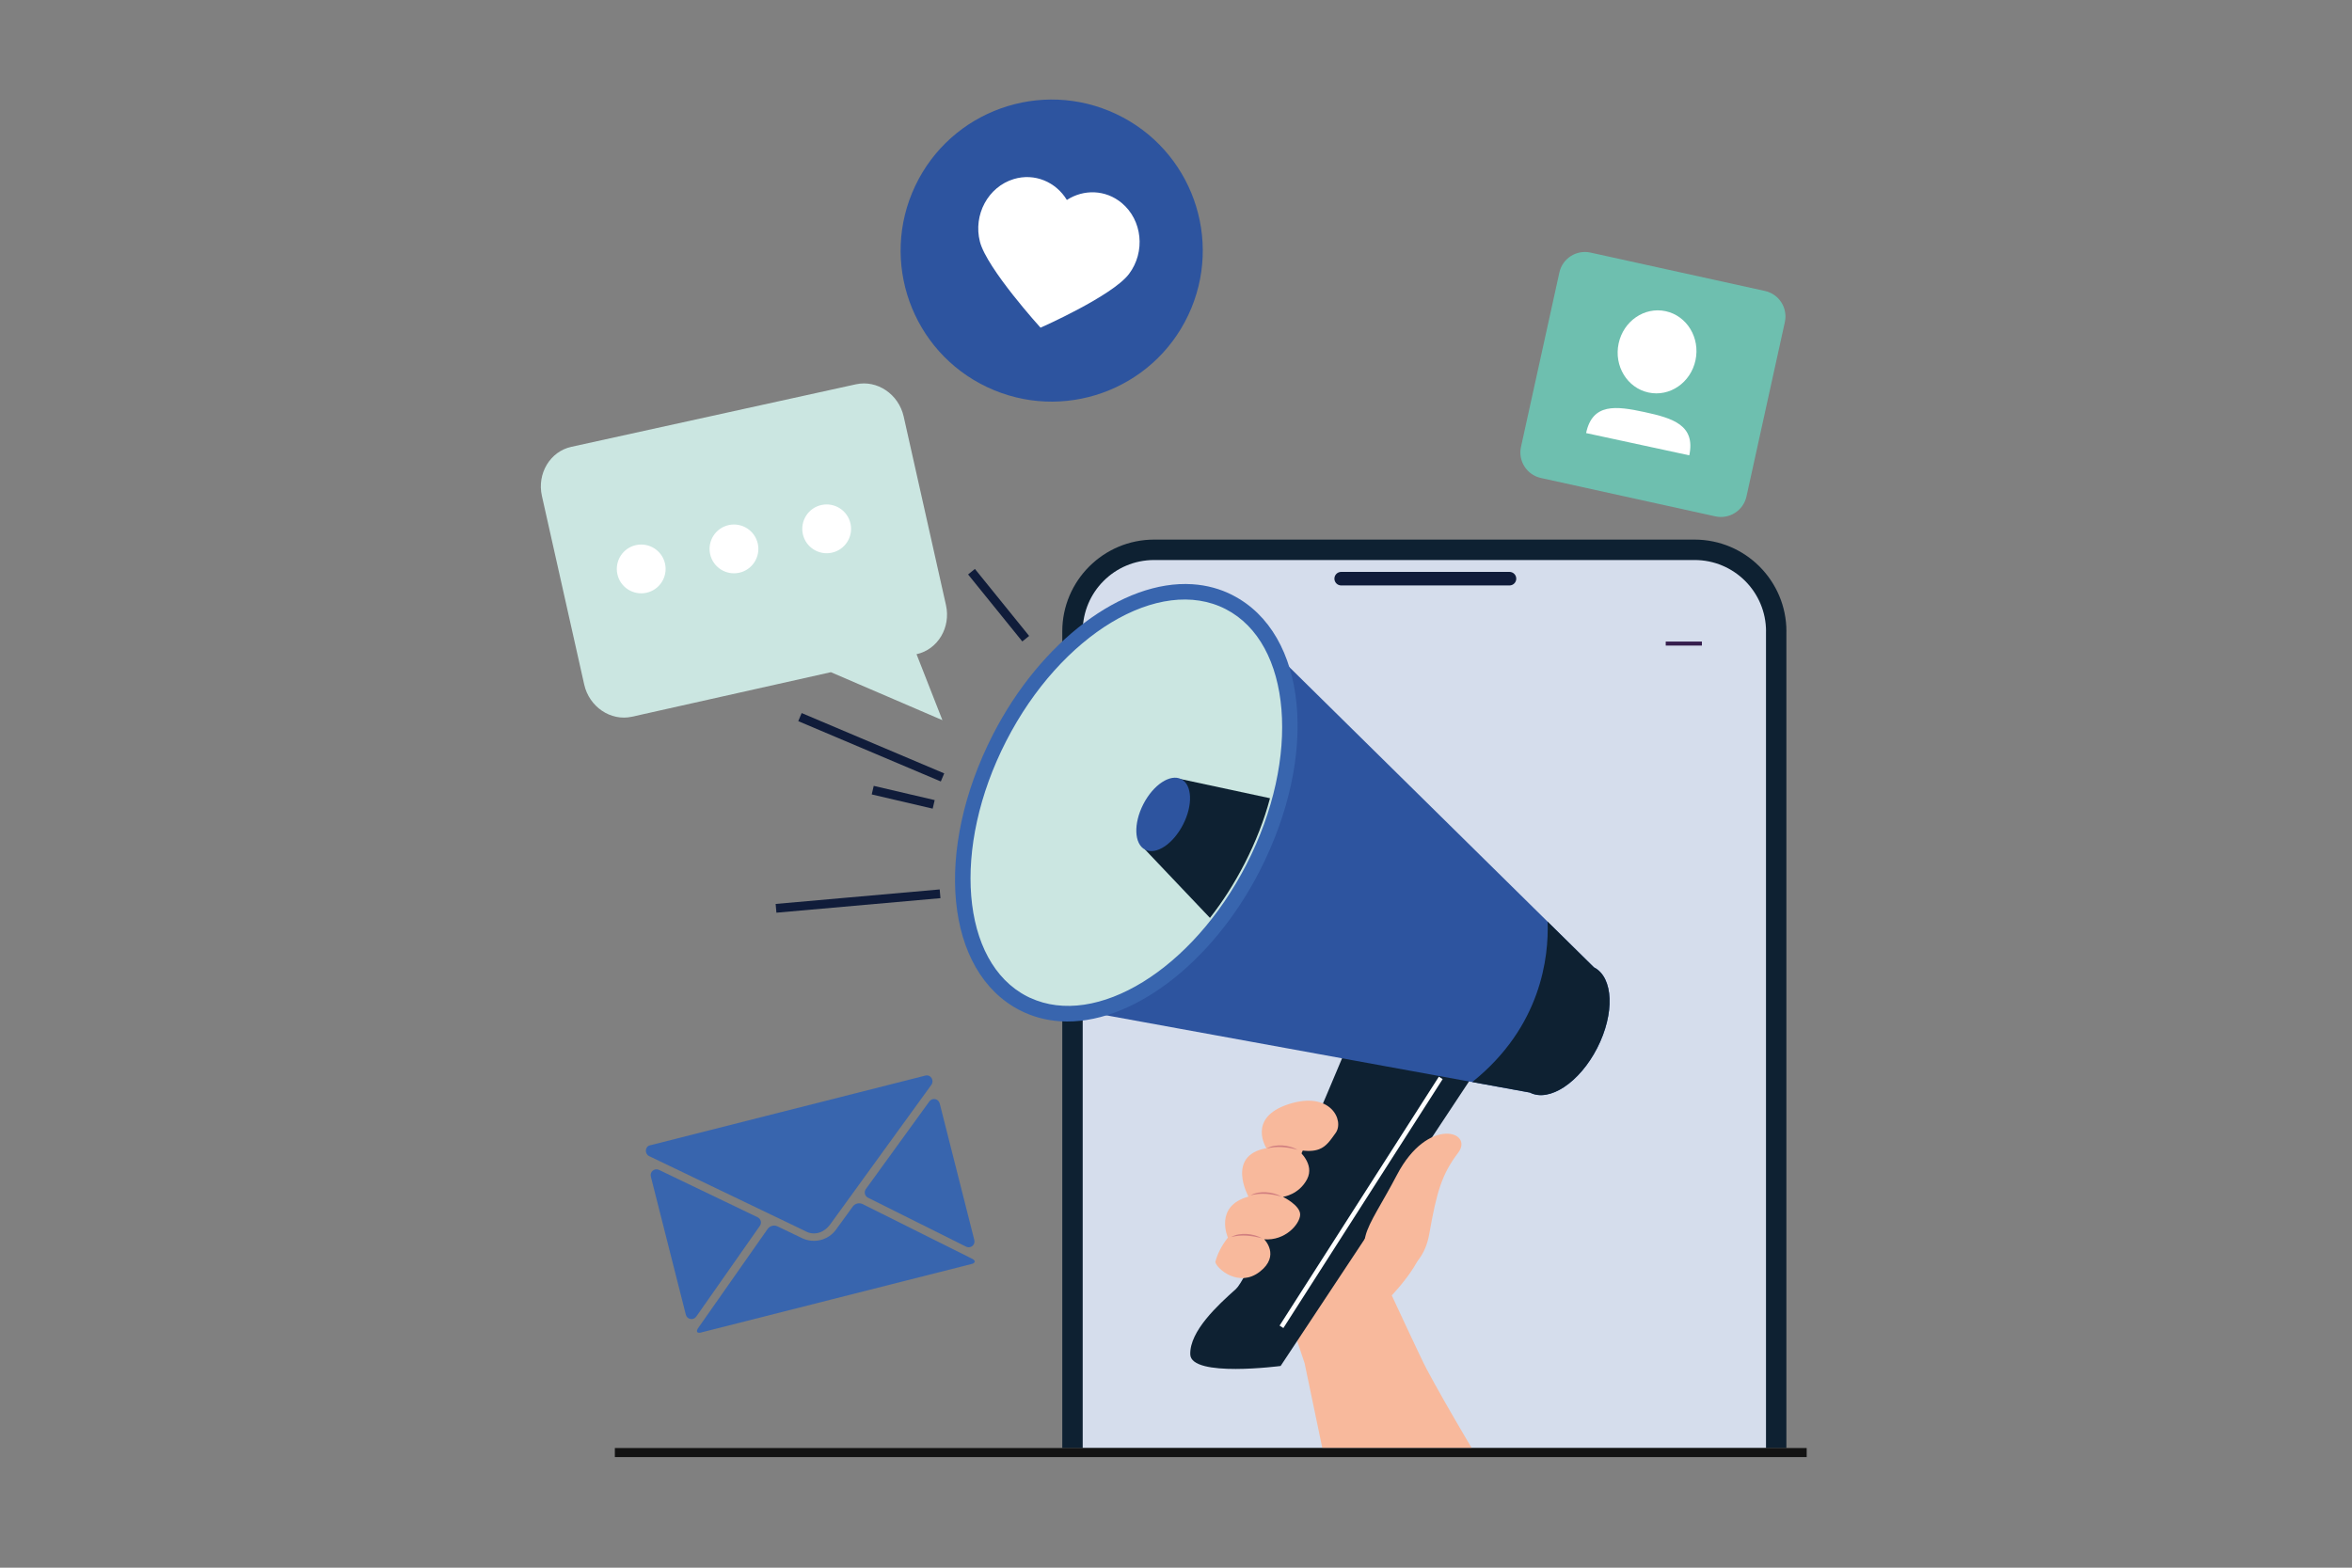 <svg xmlns="http://www.w3.org/2000/svg" xmlns:xlink="http://www.w3.org/1999/xlink" id="_&#xD1;&#xEB;&#xEE;&#xE9;_1" data-name="&#xD1;&#xEB;&#xEE;&#xE9; 1" viewBox="0 0 600 400"><rect x="0" y="0" width="600" height="400" fill="#808080" stroke="none"/><defs><style>      .cls-1 {        fill: none;      }      .cls-2 {        fill: #0e2132;      }      .cls-3 {        fill: #3865ae;      }      .cls-4 {        fill: #101c3a;      }      .cls-5 {        fill: #2d549f;      }      .cls-6 {        fill: #cbe6e1;      }      .cls-7 {        fill: #d17f80;      }      .cls-8 {        fill: #fff;      }      .cls-9 {        fill: #f8b99c;      }      .cls-10 {        fill: #d5ddec;      }      .cls-11 {        fill: #361e4d;      }      .cls-12 {        fill: #131313;      }      .cls-13 {        clip-path: url(#clippath);      }      .cls-14 {        fill: #6ebfaf;      }    </style><clipPath id="clippath"><polygon class="cls-1" points="457.03 369.47 240.88 369.47 179.99 196.72 240.88 133.75 457.03 133.75 457.03 369.47"></polygon></clipPath></defs><g class="cls-13"><g><g><path class="cls-2" d="M455.71,161.1v307.86c0,12.9-10.5,23.42-23.42,23.42h-61.59v-.05h-77.7c-5.07-.3-9.71-2.23-13.4-5.24-5.26-4.3-8.61-10.83-8.61-18.13V161.1c0-12.92,10.51-23.42,23.42-23.42h137.89c12.91,0,23.42,10.5,23.42,23.42Z"></path><path class="cls-10" d="M450.51,161.1v307.87c0,10.05-8.15,18.21-18.22,18.21h-137.88c-10.05,0-18.21-8.15-18.21-18.21V161.1c0-10.05,8.15-18.21,18.21-18.21h137.89c10.06,0,18.22,8.15,18.22,18.21Z"></path><path class="cls-4" d="M385.07,145.92h-42.93c-.96,0-1.73.78-1.73,1.73s.78,1.73,1.73,1.73h42.93c.96,0,1.73-.78,1.73-1.73,0-.96-.78-1.73-1.73-1.73Z"></path><g><rect class="cls-4" x="291.24" y="161.81" width="8.13" height="1.03" transform="translate(-28.26 256.45) rotate(-45.02)"></rect><rect class="cls-4" x="294.79" y="158.22" width="1.03" height="8.13" transform="translate(-28.27 256.34) rotate(-45)"></rect></g><rect class="cls-11" x="424.93" y="163.69" width="9.23" height="1.03"></rect></g><g><path class="cls-9" d="M329.9,290.19s19.94,18.92,31.04,23.79c7.06,3.09-5.9,16.54-5.9,16.54,0,0,7.53,16.25,8.88,18.77,10.73,20.08,33,54.9,44.9,77.16,12.61,23.61-28.94,69.71-48.94,26.96-10.39-22.19-21.76-80.4-27.07-105.58l-4.01-11.98h0c-1.49-3.05-3.73-6.73-7.1-11.18-12.75-16.81,8.21-34.48,8.21-34.48Z"></path><g><path class="cls-2" d="M315.28,328.9c-4.59,4.09-11.81,10.72-11.64,16.68.17,5.96,23.05,2.95,23.05,2.95l55.2-83.39-34.63-6.87s-27.39,66.54-31.98,70.63Z"></path><rect class="cls-8" x="309.51" y="306.19" width="75.4" height="1.15" transform="translate(-98.3 433.94) rotate(-57.39)"></rect><path class="cls-5" d="M406.64,246.84l-92.44-91.13-51.19,99.85,127.26,23.21c4.97,2.55,12.66-2.54,17.18-11.36,4.52-8.82,4.16-18.03-.81-20.58Z"></path><path class="cls-2" d="M406.64,246.84l-11.84-11.67c.32,8.94-1.59,26.8-19.23,40.92l14.7,2.68c4.97,2.55,12.66-2.54,17.18-11.36,4.52-8.82,4.16-18.03-.81-20.58Z"></path><path class="cls-3" d="M314.47,151.87c-3.15-1.62-6.61-2.56-10.28-2.8-17.79-1.16-38.7,14.59-50.87,38.32-15.22,29.69-12.21,60.6,6.86,70.39,3.15,1.61,6.61,2.56,10.28,2.8,17.79,1.16,38.7-14.6,50.87-38.32,15.22-29.69,12.2-60.61-6.86-70.38Z"></path><g><path class="cls-6" d="M312.41,155.89c-16.67-8.55-41.41,6.43-55.27,33.46-13.85,27.02-11.57,55.86,5.1,64.4,16.67,8.55,41.41-6.43,55.27-33.46,13.85-27.02,11.57-55.86-5.1-64.4Z"></path><path class="cls-6" d="M262.77,254.6c-.26-.12-.52-.25-.77-.38-16.9-8.67-19.29-37.88-5.33-65.12,13.96-27.24,39.1-42.35,55.99-33.69h0c16.9,8.67,19.3,37.88,5.33,65.12-13.75,26.83-38.32,41.89-55.21,34.06ZM311.42,156c-16.37-7.59-40.32,7.27-53.81,33.58-13.7,26.72-11.51,55.29,4.87,63.69,16.32,8.41,40.85-6.51,54.55-33.22,13.7-26.72,11.51-55.29-4.87-63.68-.24-.13-.49-.25-.74-.36Z"></path></g><path class="cls-2" d="M300.31,198.81l-8.17,17.99,16.52,17.4c3.26-4.15,6.23-8.79,8.85-13.89,2.84-5.55,5.02-11.15,6.47-16.64l-22.65-4.86h-1.02Z"></path><path class="cls-5" d="M301.34,198.8c-2.8-1.43-7.13,1.43-9.68,6.4-2.55,4.97-2.34,10.15.46,11.59s7.13-1.43,9.68-6.4c2.55-4.96,2.34-10.15-.46-11.59Z"></path><rect class="cls-4" x="253.63" y="143.42" width="2.24" height="21.99" transform="translate(-40.42 194.63) rotate(-38.98)"></rect><rect class="cls-4" x="197.89" y="228.79" width="42.01" height="2.24" transform="translate(-19.43 20.2) rotate(-5.06)"></rect><rect class="cls-4" x="229.3" y="195.46" width="2.24" height="15.97" transform="translate(-20.09 381.56) rotate(-76.86)"></rect><rect class="cls-4" x="221.14" y="170.93" width="2.24" height="39.49" transform="translate(-39.97 321.03) rotate(-67.06)"></rect></g><g><path class="cls-9" d="M323.05,292.97c-10.38,1.87-4.56,12.35-4.56,12.35-8.85,2.42-5.25,10.46-5.25,10.46-1.73,2.2-2.71,4.3-3.21,6.24.45,1.81,6.04,6.58,11.35,2.46s1.12-8.27,1.12-8.27c5.35.42,9.05-3.83,9.17-6.23.12-2.36-4.22-4.52-4.39-4.6.17-.02,4.09-.58,6.15-4.49,2.05-3.9-2.16-7.34-2.37-7.51,2.48.45,4.16.34,5.44-.15,1.87-.71,2.86-2.26,4.22-4.14,2.29-3.16-1.28-10.83-11.99-7.36-10.71,3.47-5.66,11.25-5.66,11.25Z"></path><path class="cls-7" d="M326.93,305.31c-1.19-.67-2.55-1.02-3.92-1.11-.69-.05-1.38,0-2.06.11-.68.11-1.33.36-1.93.67.67-.15,1.32-.28,1.98-.33.66-.05,1.32-.07,1.98-.02.66.04,1.32.13,1.98.24.66.12,1.31.26,1.97.44Z"></path><path class="cls-7" d="M321.97,315.96c-1.19-.67-2.55-1.02-3.92-1.11-.69-.05-1.38,0-2.06.11-.68.11-1.33.36-1.93.67.67-.15,1.32-.28,1.98-.33.66-.05,1.32-.07,1.98-.02.66.04,1.32.13,1.98.24.66.12,1.31.26,1.97.44Z"></path><path class="cls-7" d="M331.04,293.37c-1.19-.67-2.55-1.02-3.92-1.11-.69-.05-1.38,0-2.06.11-.68.11-1.33.36-1.93.67.67-.15,1.32-.28,1.98-.33.66-.05,1.32-.07,1.98-.02.66.04,1.32.13,1.98.24.66.12,1.31.26,1.97.44Z"></path></g><g><path class="cls-9" d="M353.46,326.01s9.23-.32,11.15-11.16c1.91-10.85,3.22-15.25,7.36-20.71,4.14-5.46-7.75-9.39-15.59,5.61-7.85,14.99-12.57,17.64-2.92,26.27Z"></path><path class="cls-9" d="M356.64,300.46c-.21.62-.29,1.3-.26,1.96.03.67.2,1.34.51,1.95.15.31.37.58.58.84.25.23.49.48.79.64.27.2.6.31.9.44.15.07.32.08.48.12.16.04.32.07.48.1-.3-.15-.61-.24-.89-.4-.28-.16-.57-.3-.81-.51-.26-.18-.47-.41-.69-.64-.18-.25-.38-.49-.51-.78-.29-.55-.46-1.17-.55-1.8-.08-.63-.1-1.28-.04-1.94Z"></path></g></g></g></g><g><path class="cls-5" d="M303.12,80.42c-9.1,19.24-32.08,27.45-51.31,18.35-19.24-9.1-27.45-32.08-18.35-51.31,9.1-19.24,32.08-27.45,51.31-18.35,19.24,9.1,27.45,32.08,18.35,51.31Z"></path><path class="cls-8" d="M286.14,51.78c-4.11-3.42-9.7-3.54-13.98-.76-2.8-4.61-8.24-6.94-13.55-5.33-6.53,1.97-10.4,9.12-8.63,15.98,1.76,6.85,15.46,21.94,15.46,21.94,0,0,18.33-8.08,22.57-13.71,4.24-5.63,3.41-13.74-1.87-18.12Z"></path></g><g><path class="cls-3" d="M205.56,314.18l-39.94-19.18c-1.21-.58-1.13-2.43.18-2.77,0,0,.02,0,.03,0l70.27-17.8s.02,0,.03,0c1.31-.31,2.26,1.27,1.47,2.36l-25.75,35.53c-1.68,2.33-4.2,2.97-6.3,1.87Z"></path><path class="cls-3" d="M193.85,312.77l-16.24,23.17c-.73,1.04-2.34.74-2.65-.49l-8.93-35.25c-.31-1.22.95-2.24,2.08-1.7l25.17,12.09c.82.39,1.1,1.44.57,2.18Z"></path><path class="cls-3" d="M248.65,321.93c-.02.2-.23.38-.56.52l-69.49,17.6c-.36.04-.63-.02-.74-.19-.13-.19-.07-.48.14-.85.06-.11.15-.23.25-.37l17.57-25.06c.57-.81,1.64-1.09,2.54-.66l6.23,2.99c1.53.73,3.21.87,4.76.48,1.54-.39,2.96-1.31,3.95-2.69l4.24-5.84c.58-.8,1.66-1.06,2.55-.62l27.65,13.81c.15.07.29.14.4.2.36.23.55.45.53.68Z"></path><path class="cls-3" d="M239.72,281.54l8.83,34.86c.31,1.23-.96,2.26-2.1,1.69l-25.03-12.5c-.82-.41-1.07-1.45-.54-2.2l16.2-22.36c.74-1.02,2.33-.71,2.64.51Z"></path></g><rect class="cls-12" x="156.85" y="369.47" width="304.04" height="2.31"></rect><g><path class="cls-14" d="M437.58,131.75l-44.49-9.79c-3.6-.79-5.87-4.35-5.08-7.94l9.79-44.49c.79-3.6,4.35-5.87,7.95-5.08l44.49,9.79c3.6.79,5.87,4.35,5.08,7.94l-9.79,44.49c-.79,3.6-4.35,5.87-7.95,5.08Z"></path><g><path class="cls-8" d="M432.53,91.9c-1.21,5.73-6.58,9.43-12,8.25-5.42-1.17-8.83-6.76-7.62-12.49,1.21-5.73,6.58-9.43,12-8.26,5.42,1.17,8.83,6.76,7.62,12.49Z"></path><path class="cls-8" d="M404.62,110.49c1.62-7.68,7.62-6.92,14.89-5.35,7.27,1.57,13.05,3.35,11.43,11.04l-26.32-5.68Z"></path></g></g><g><path class="cls-6" d="M218.37,98.05l-72.62,15.96c-5.41,1.18-8.79,6.82-7.51,12.52l10.79,48.12c1.28,5.71,6.75,9.41,12.16,8.23l50.77-11.37,28.45,12.24-6.6-16.83c5.41-1.18,8.79-6.81,7.51-12.52l-10.79-48.12c-1.28-5.7-6.75-9.41-12.16-8.23Z"></path><path class="cls-8" d="M169.66,143.85c-.73-3.36-4.04-5.49-7.4-4.77s-5.49,4.04-4.77,7.4,4.04,5.49,7.4,4.77c3.36-.73,5.49-4.04,4.77-7.4Z"></path><path class="cls-8" d="M193.32,138.74c-.73-3.36-4.04-5.49-7.4-4.77-3.36.73-5.49,4.04-4.77,7.4.73,3.36,4.04,5.49,7.4,4.77s5.49-4.04,4.77-7.39Z"></path><path class="cls-8" d="M216.97,133.62c-.73-3.36-4.04-5.49-7.4-4.77s-5.49,4.04-4.77,7.4,4.04,5.49,7.4,4.77c3.36-.73,5.49-4.04,4.77-7.4Z"></path></g></svg>
